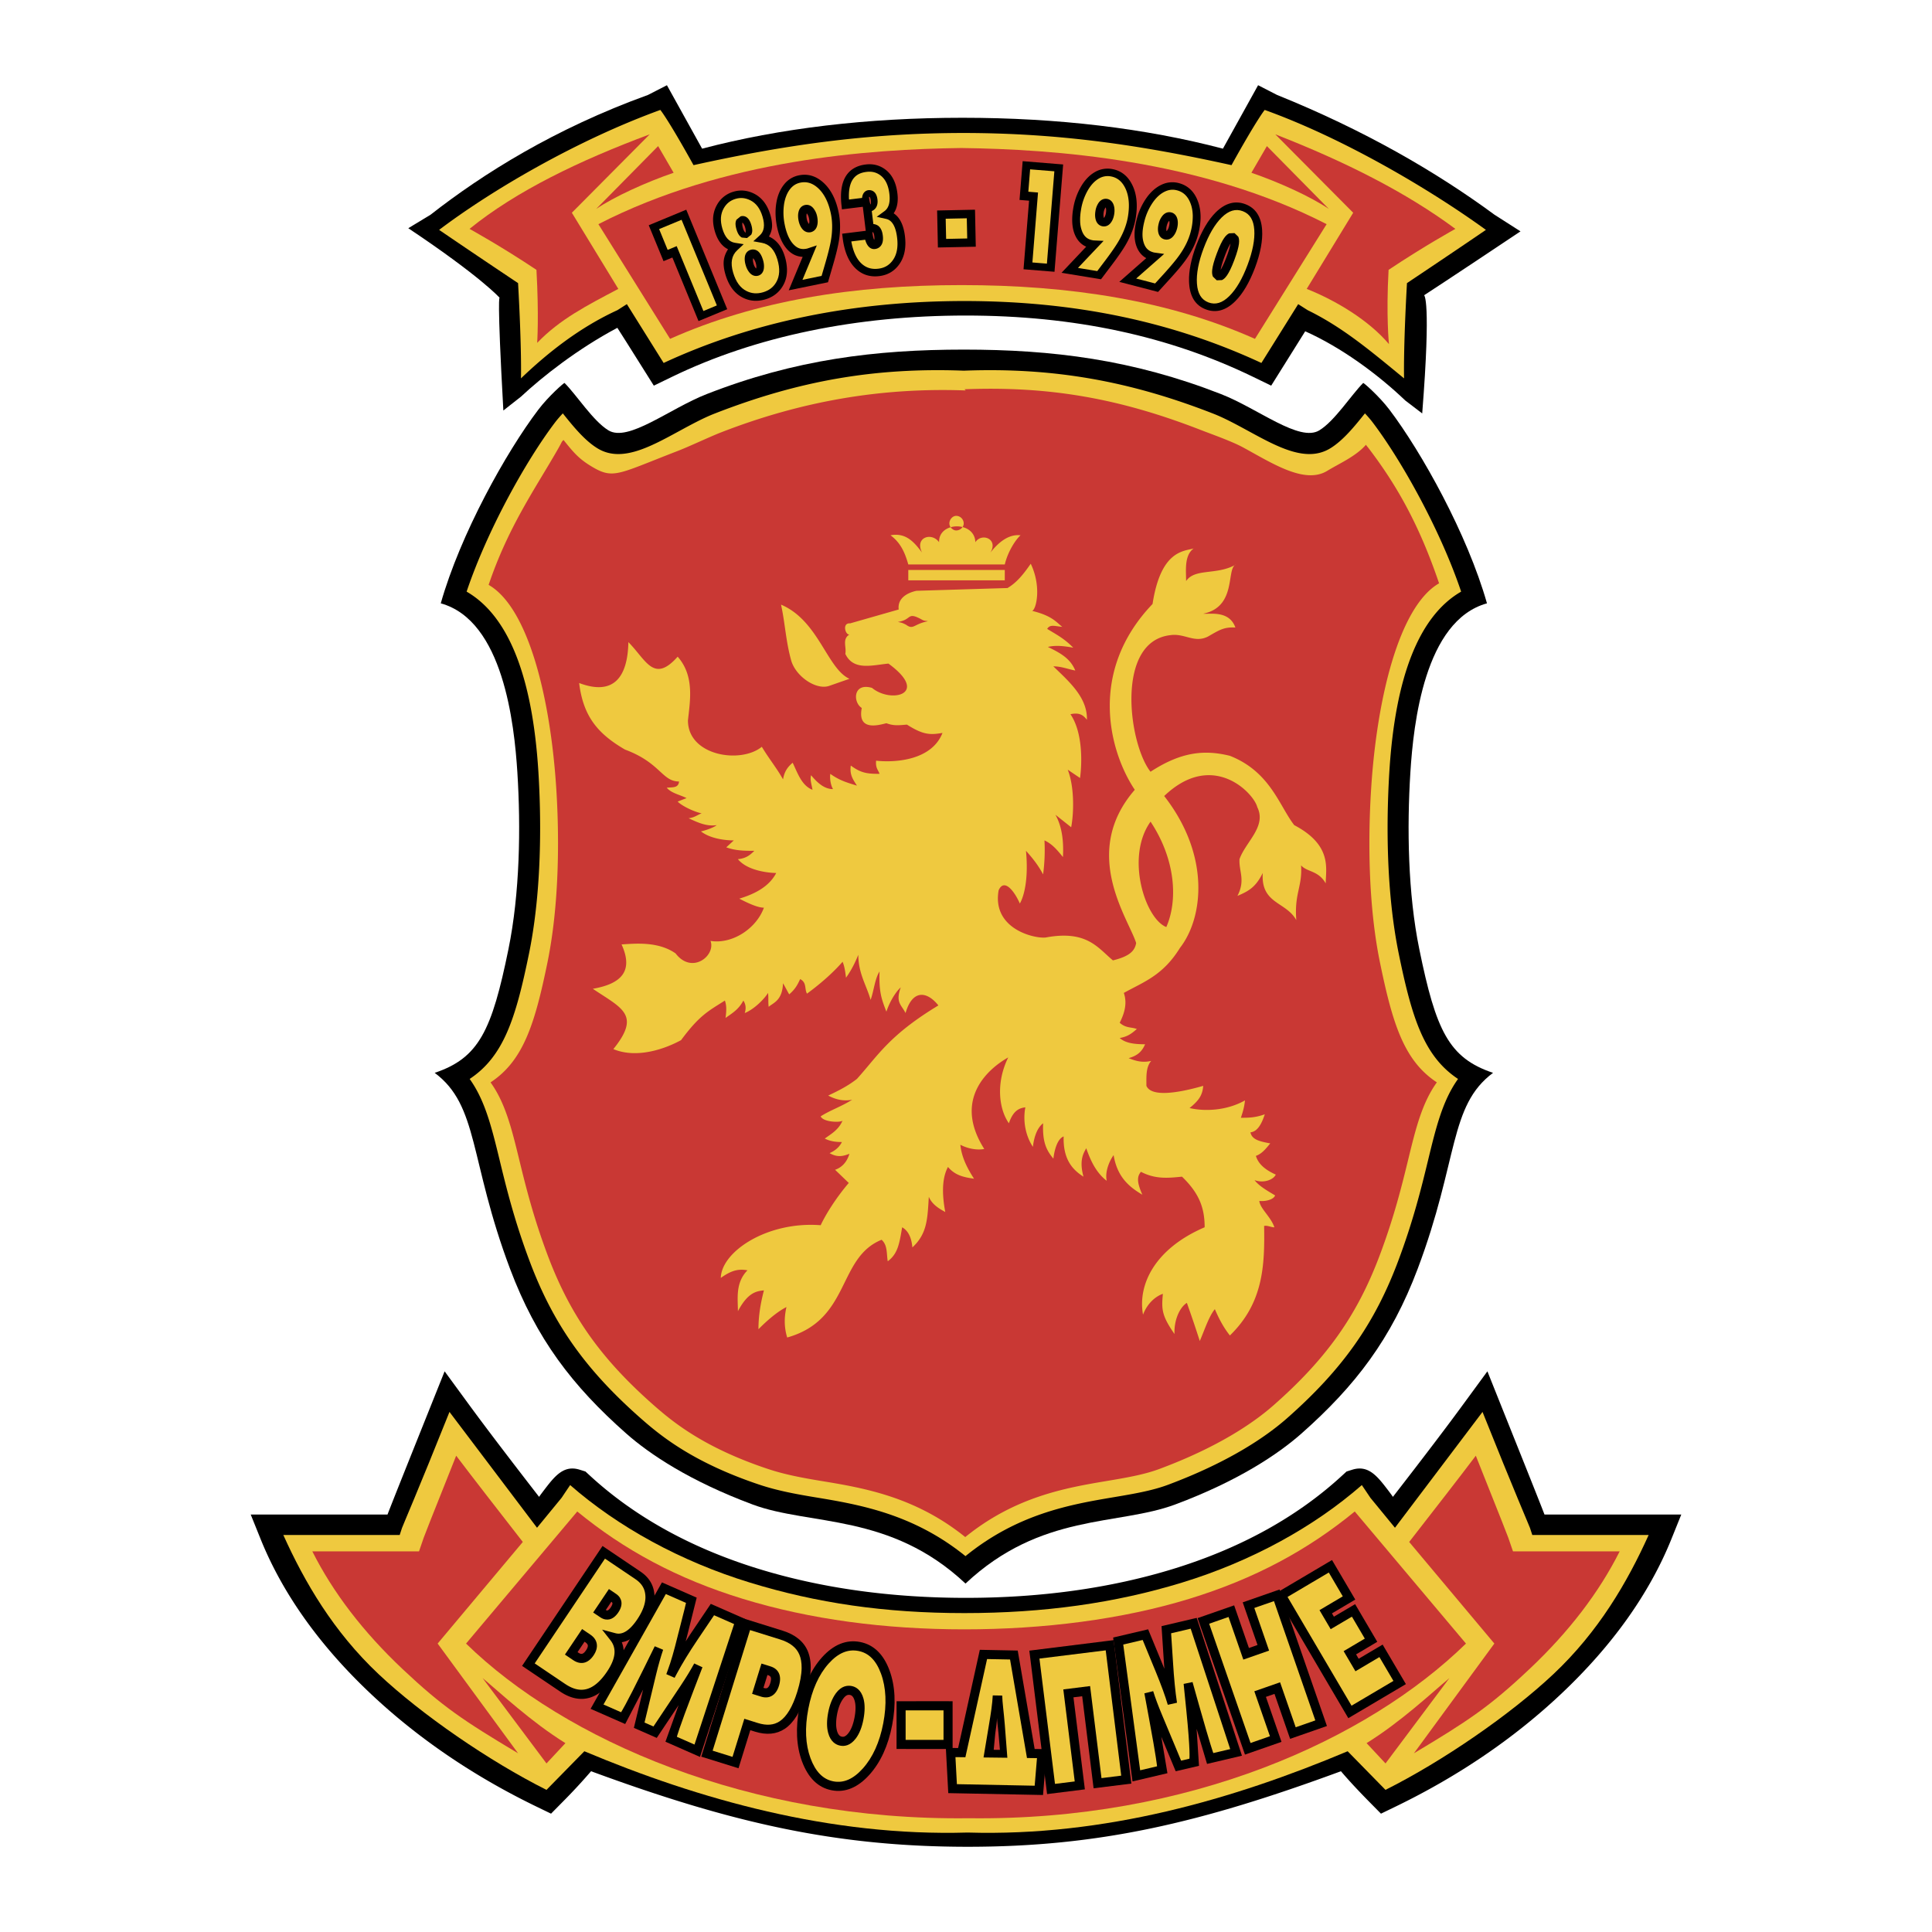 <svg xmlns="http://www.w3.org/2000/svg" width="2500" height="2500" viewBox="0 0 192.756 192.756"><g fill-rule="evenodd" clip-rule="evenodd"><path fill="#fff" d="M0 0h192.756v192.756H0V0z"/><path d="M96.032 11.75c-9.503 0-18.226 1.045-25.982 3.083l-3.51-6.33-1.885.967c-9.312 3.366-16.477 7.865-21.705 11.958l-2.215 1.34c7.281 4.863 9.11 6.94 9.11 6.94s-.28-.487.375 11.248l1.749-1.375c2.148-2.001 5.625-4.75 9.624-6.875 0 0 1.293 2.018 3.639 5.77l1.777-.862c8.426-4.092 18.503-6.133 29.336-6.133 10.832 0 20.283 2.041 28.708 6.133l1.775.862 3.393-5.424c3.609 1.613 7.234 4.279 9.982 6.904l1.691 1.292c.904-11.486.186-11.79.186-11.79s2.34-1.51 9.621-6.375l-2.59-1.656c-5.783-4.259-12.949-8.425-21.707-11.958l-1.883-.967-3.51 6.33c-7.757-2.036-16.48-3.082-25.979-3.082z"/><path d="M66.211 36.213s-.714-1.14-3.669-5.869l-.941.6c-3.758 1.723-6.924 4.222-9.624 6.807 0 0 .085-2.81-.289-9.505a930.864 930.864 0 0 1-7.877-5.311c5.201-3.932 13.699-8.931 22.072-11.967 0 0 .758.905 3.311 5.509 8.912-1.969 17.231-3.204 26.929-3.209 9.7.006 17.833 1.241 26.745 3.209 2.553-4.604 3.311-5.509 3.311-5.509 7.984 2.87 16.65 8.036 22.072 11.967 0 0-3.029 2.073-7.877 5.311-.375 6.696-.289 9.505-.289 9.505-3.254-2.668-6.088-5.084-9.623-6.807l-.941-.6c-2.955 4.729-3.67 5.869-3.67 5.869-8.795-4.087-18.508-6.179-29.635-6.179-11.13 0-21.211 2.092-30.005 6.179z" fill="#efc93f"/><path d="M66.853 33.808l-7.15-11.443c12.581-6.458 26.989-7.479 36.199-7.598 9.211.119 23.875 1.14 36.456 7.598l-7.15 11.443c-8.611-3.835-18.496-5.364-29.269-5.364-10.773-.001-20.475 1.529-29.086 5.364z" fill="#c93834"/><path d="M46.845 22.835s3.138 1.724 6.677 4.089c.258 4.608.072 7.285.072 7.285 2.268-2.356 4.916-3.708 8.095-5.386l-4.635-7.598 7.769-7.823c-6.98 2.601-13.309 5.644-17.978 9.433z" fill="#c93834"/><path d="M59.482 20.845c1.797-1.217 4.945-2.655 7.725-3.609l-1.545-2.659-6.18 6.268zM145.203 22.835s-3.125 1.724-6.664 4.089c-.258 4.608.039 7.41.039 7.41-1.988-2.356-5.248-4.333-8.207-5.511l4.637-7.598-7.77-7.823c7.092 2.767 13.112 5.834 17.965 9.433z" fill="#c93834"/><path d="M132.578 20.845c-1.795-1.217-4.945-2.655-7.725-3.609l1.545-2.659 6.18 6.268z" fill="#c93834"/><path d="M96.379 159.419c-7.45 0-14.384-.961-20.617-2.871-6.779-2.076-12.473-5.23-16.956-9.372l-.394-.363-.571-.179c-1.616-.509-2.512.663-3.577 2.057-.349.458-.479.65-.479.65-3.053-3.937-5.423-7.054-7.045-9.272l-2.38-3.253-1.455 3.635c-2.437 6.087-3.645 9.104-4.244 10.656H25.015l.983 2.437c2.196 5.45 5.903 10.653 11.016 15.468 4.682 4.412 10.2 8.167 16.422 11.191l1.542.747 1.145-1.161a58.145 58.145 0 0 0 2.848-3.073c14.028 5.166 24.467 7.537 37.575 7.537 13.107 0 23.212-2.371 37.24-7.537.734.864 1.662 1.869 2.848 3.073l1.146 1.161 1.541-.747c6.223-3.024 11.74-6.779 16.422-11.191 5.111-4.814 8.82-10.018 11.016-15.468l.982-2.437h-13.646c-.6-1.552-1.807-4.569-4.244-10.656l-1.453-3.635-2.383 3.253c-1.621 2.219-3.99 5.336-7.043 9.272 0 0-.129-.192-.477-.65-1.066-1.394-1.963-2.565-3.58-2.057l-.57.179-.395.363c-4.48 4.142-10.176 7.296-16.955 9.372-6.235 1.91-13.167 2.871-20.616 2.871z"/><path d="M58.301 174.723l-3.777 3.853c-5.69-2.852-12.453-7.498-16.761-11.556-4.494-4.231-7.367-9.157-9.496-13.873h11.61l.231-.704c.072-.219 1.561-3.634 4.737-11.576l8.734 11.557 2.452-2.989c.132-.18.753-1.143.854-1.269 4.769 4.164 10.982 7.6 17.941 9.73 6.667 2.043 13.46 3.042 21.385 3.042 7.925 0 15.052-.999 21.718-3.042 6.959-2.131 13.174-5.566 17.941-9.73.102.126.721 1.089.854 1.269l2.451 2.989 8.736-11.557c3.176 7.942 4.662 11.357 4.736 11.576l.23.704h11.609c-2.127 4.716-5 9.642-9.494 13.873-4.311 4.058-11.072 8.704-16.762 11.556l-3.775-3.853c-11.387 4.793-24.219 8.517-37.912 8.11-13.691.406-26.856-3.317-38.242-8.11z" fill="#efc93f"/><path d="M40.176 166.536c-3.941-3.713-6.958-7.66-9.017-11.758h10.647l.465-1.355c.069-.199.615-1.608 3.242-8.186 1.644 2.176 4.252 5.525 6.648 8.604l-8.497 10.137 8.025 10.948c-5.427-3.243-7.535-4.642-11.513-8.39z" fill="#c93834"/><path d="M46.498 163.979l11.096-13.178c4.647 3.817 9.954 6.707 16.525 8.718 6.698 2.05 14.154 3.041 22.093 3.041s15.73-.991 22.427-3.041c6.57-2.011 11.877-4.9 16.525-8.718l11.096 13.178c-9.812 9.574-27.602 17.704-49.6 17.426-22 .278-40.352-7.852-50.162-17.426zM56.412 173.913l-1.888 2.026-6.374-8.515c1.741 1.447 4.835 4.364 8.262 6.489z" fill="#c93834"/><path d="M152.58 166.536c3.943-3.713 6.959-7.66 9.016-11.758h-10.645l-.467-1.355c-.07-.199-.615-1.608-3.242-8.186-1.643 2.176-4.252 5.525-6.648 8.604l8.498 10.137-8.025 10.948c5.427-3.243 7.535-4.642 11.513-8.39z" fill="#c93834"/><path d="M136.344 173.913l1.889 2.026 6.373-8.515c-1.741 1.447-4.835 4.364-8.262 6.489z" fill="#c93834"/><path d="M75.081 150.101c5.726 2.141 13.729.822 21.248 7.891 7.519-7.068 15.194-5.75 20.923-7.891 6.295-2.349 10.283-5.036 12.584-7.067 5.398-4.771 8.98-9.468 11.604-16.438 4.092-10.861 3.105-16.271 7.521-19.558-4.416-1.479-5.697-4.223-7.354-12.325-1.146-5.59-1.24-12.152-.893-17.658.307-4.845 1.412-15.138 7.641-16.86-1.961-6.909-6.52-15.081-9.725-19.314-1.025-1.354-2.584-2.711-2.623-2.674-1.203 1.207-2.832 3.782-4.373 4.726-1.988 1.217-6.094-2.163-9.811-3.614-8.822-3.45-16.824-4.44-25.66-4.44-8.835 0-16.839.991-25.659 4.44-3.713 1.451-7.825 4.828-9.807 3.614-1.537-.944-3.167-3.521-4.372-4.726-.042-.041-1.596 1.32-2.622 2.674-3.21 4.233-7.767 12.405-9.727 19.314 6.228 1.722 7.334 12.015 7.642 16.86.349 5.505.251 12.068-.892 17.658-1.655 8.103-2.945 10.847-7.357 12.325 4.412 3.286 3.431 8.696 7.521 19.558 2.625 6.971 6.205 11.67 11.603 16.438 2.303 2.031 6.289 4.72 12.588 7.067z"/><path d="M96.243 36.979c8.786-.323 16.39 1 24.821 4.297 1.113.435 2.328 1.096 3.504 1.736 2.982 1.625 5.803 3.157 8.16 1.714 1.289-.79 2.436-2.216 3.453-3.484.271.294.545.601.777.909 2.896 3.823 6.764 10.766 8.82 16.876-4.158 2.398-6.562 8.401-7.158 17.899a92.434 92.434 0 0 0-.18 5.679c0 3.755.246 8.293 1.111 12.532 1.32 6.454 2.527 10.261 5.918 12.51-1.527 2.137-2.182 4.771-2.98 8.068-.652 2.694-1.467 6.042-3.01 10.144-2.346 6.236-5.541 10.754-11.031 15.604-1.982 1.755-5.658 4.338-11.93 6.68-1.59.593-3.463.908-5.449 1.242-4.295.723-9.553 1.651-14.743 5.871-5.205-4.215-10.579-5.142-14.97-5.867-2.031-.334-3.839-.68-5.543-1.246h-.001c-6.692-2.234-9.943-4.922-11.933-6.679-5.489-4.849-8.681-9.368-11.026-15.603-1.544-4.102-2.359-7.45-3.011-10.143-.801-3.301-1.455-5.933-2.984-8.071 3.397-2.249 4.604-6.056 5.921-12.51.87-4.25 1.11-8.791 1.11-12.545 0-2.246-.087-4.212-.179-5.669-.602-9.498-3.006-15.498-7.156-17.896 2.058-6.121 5.924-13.06 8.819-16.875.234-.309.506-.616.779-.91 1.016 1.268 2.164 2.694 3.454 3.484 2.352 1.442 5.173-.09 8.157-1.716 1.176-.638 2.392-1.3 3.502-1.734 8.43-3.297 16.035-4.62 24.819-4.297l.079.003.08-.003z" fill="#efc93f"/><path d="M96.356 38.831c8.414-.308 15.392.931 23.462 4.074 1.066.415 3.072 1.119 4.197 1.729 2.859 1.548 6.141 3.721 8.398 2.346 1.232-.753 2.871-1.45 3.885-2.624-.035.04.057.112.281.406 2.771 3.642 5.029 7.613 6.998 13.435-3.98 2.287-6.211 11.466-6.779 20.518a86.136 86.136 0 0 0-.174 5.411c0 3.58.232 7.904 1.064 11.941 1.264 6.149 2.416 9.778 5.666 11.921-1.463 2.036-2.09 4.546-2.854 7.688-.625 2.565-1.404 5.759-2.883 9.666-2.246 5.94-5.305 10.246-10.561 14.867-1.9 1.673-5.42 4.135-11.42 6.363-1.525.566-3.316.867-5.219 1.187-4.113.688-9.146 1.572-14.114 5.595-4.983-4.018-10.128-4.902-14.333-5.592-1.945-.32-3.674-.647-5.307-1.189h-.002c-6.405-2.127-9.518-4.688-11.422-6.361-5.256-4.622-8.313-8.929-10.558-14.867-1.477-3.908-2.258-7.1-2.883-9.666-.766-3.144-1.394-5.652-2.857-7.69 3.253-2.143 4.407-5.771 5.67-11.921.831-4.049 1.062-8.374 1.062-11.953 0-2.141-.083-4.014-.172-5.401-.576-9.052-2.777-18.077-6.751-20.361 1.97-5.834 4.69-9.657 6.902-13.527.5-.875.308-.652.568-.932.973 1.208 1.483 1.84 2.717 2.594 2.254 1.375 2.608.849 8.644-1.482 1.194-.46 3.26-1.441 4.322-1.853 8.072-3.143 16.039-4.505 24.449-4.198l-.123-.123h.127v-.001z" fill="#c93834"/><path d="M118.414 129.986c-.756.481-1.299 1.799-1.232 3.112-1.299-1.865-1.299-2.489-1.162-4.012-.615.209-1.5.827-1.98 2.075-.543-2.976 1.16-6.574 6.148-8.716 0-1.938-.547-3.395-2.26-5.05-1.359.138-2.658.275-4.094-.485-.408.485-.408 1.037.137 2.284-1.43-.833-2.523-1.87-2.865-3.946-.41.557-.889 1.662-.686 2.562-1.088-.833-1.635-2.077-2.045-3.252-.209.414-.752 1.106-.275 2.838-1.094-.69-2.049-1.731-1.979-4.014-.547.21-.889 1.11-1.025 2.215-.752-.899-1.094-1.729-1.023-3.527-.547.414-.889 1.242-1.021 2.351-.686-1.038-1.027-2.49-.752-3.945-.414.071-1.164.143-1.641 1.595-1.023-1.452-1.299-4.083-.066-6.573-1.846 1.037-5.602 4.079-2.393 9.135-.68.132-1.573 0-2.386-.42.133 1.313.747 2.423 1.365 3.388-.89-.137-1.846-.274-2.597-1.174-.684 1.246-.546 3.046-.271 4.498-.48-.276-1.298-.689-1.641-1.523-.137 2.146-.137 3.67-1.64 5.05-.066-.691-.272-1.59-1.022-2.004-.273 1.59-.41 2.627-1.437 3.389-.133-.762 0-1.59-.613-2.146-4.438 1.801-3.071 7.959-9.42 9.753-.27-.896-.342-1.866-.072-3.041-.953.485-1.976 1.385-2.794 2.214 0-1.314.203-2.561.546-3.875-.823.072-1.641.28-2.596 2.075 0-1.242-.272-2.837.955-4.079-.818-.139-1.502-.071-2.663.761.066-2.632 4.643-5.673 9.966-5.259.481-1.038 1.502-2.695 2.802-4.218l-1.366-1.313c.614-.21 1.16-.695 1.432-1.596-.543.21-1.16.415-1.979-.066.476-.208.956-.551 1.228-1.107-.615 0-1.156-.067-1.708-.344.551-.418 1.37-.833 1.778-1.803-.071.208-1.912.208-2.188-.415.961-.618 2.05-.967 3.144-1.661-.685.143-1.504.07-2.392-.414 1.027-.481 1.982-.967 2.867-1.662 2.116-2.346 3.209-4.354 8.126-7.33-1.159-1.451-2.596-1.59-3.277.762-.408-.832-1.026-1.037-.479-2.561-.474.414-1.089 1.385-1.432 2.422-.48-1.246-.751-1.937-.684-4.012-.477.762-.547 1.865-.89 2.837-.409-1.456-1.227-2.627-1.227-4.498-.343.828-.685 1.523-1.228 2.285-.071-.558-.138-1.109-.341-1.59-1.026 1.176-2.322 2.28-3.552 3.18-.271-.485 0-1.104-.685-1.452-.337.762-.614 1.104-1.089 1.523-.206-.348-.409-.762-.618-1.108-.069 1.728-.953 1.937-1.431 2.351-.067-.485 0-.967-.067-1.386-.276.485-1.298 1.595-2.321 2.009.133-.414.133-.832-.137-1.246-.48.898-1.094 1.246-1.778 1.732.072-.553.138-1.181-.067-1.732-1.636 1.041-2.524 1.451-4.369 3.946-1.636.895-4.437 1.866-6.758.895 2.797-3.456.818-4.079-2.048-6.017 2.8-.485 4.099-1.729 2.866-4.427 1.232-.068 3.619-.348 5.392.899 1.642 2.147 4.027.206 3.485-1.247 2.184.348 4.576-1.242 5.326-3.317-.686 0-1.779-.554-2.458-.9 1.365-.413 2.935-1.108 3.686-2.561-.477 0-2.801-.138-3.823-1.38.75-.071 1.16-.347 1.639-.833-.956 0-1.845 0-2.799-.347l.75-.691c-.956 0-2.392-.205-3.276-.9.338-.066 1.228-.347 1.57-.623-.956.139-1.778-.204-2.8-.69.613-.067.889-.348 1.298-.486-.686-.139-1.912-.69-2.392-1.175l.888-.347c-.684-.344-1.501-.481-1.978-1.033.547-.072 1.161.067 1.227-.624-1.707 0-1.845-1.87-5.392-3.184-2.734-1.591-4.166-3.322-4.575-6.641 3.48 1.314 4.846-.624 4.913-4.08 1.778 1.794 2.529 4.146 4.917 1.453 1.706 1.932 1.23 4.426 1.026 6.363 0 3.528 5.255 4.355 7.37 2.627.751 1.248 1.503 2.143 2.117 3.252.142-.829.479-1.247.96-1.661.476.971.884 2.284 1.978 2.698-.066-.484-.272-.966-.139-1.451.686.828 1.366 1.384 2.188 1.384-.205-.347-.343-.97-.271-1.522.951.69 1.773.899 2.658 1.176-.343-.552-.751-1.037-.614-2.004 1.028.758 1.642.828 2.868.828-.138-.414-.41-.557-.342-1.313 1.845.205 5.534 0 6.624-2.77-1.227.208-1.912.208-3.548-.829-.821.067-1.297.138-2.049-.138-.614.138-2.938.899-2.457-1.523-.89-.551-.89-2.561 1.021-2.004 1.911 1.589 5.806.619 1.641-2.423-1.57.139-3.486.762-4.304-.971.138-.69-.342-1.452.41-1.933-.41.067-.752-1.18.07-1.109l4.847-1.385c-.138-1.104.821-1.66 1.773-1.865l9.081-.276c.957-.557 1.641-1.452 2.32-2.423 1.094 2.284.549 4.564.141 4.703 1.977.485 2.389 1.109 3.004 1.594-.752-.071-1.232-.276-1.504.205 1.027.623 1.707.971 2.598 1.871-.818-.143-1.709-.276-2.529-.072 1.297.624 2.252 1.176 2.732 2.352-.75-.138-1.363-.415-2.186-.415 1.572 1.523 3.412 3.113 3.348 5.328-.344-.415-.686-.762-1.643-.553 1.232 1.799 1.166 4.841.957 6.364l-1.227-.829c.68 1.728.613 4.355.342 5.741l-1.574-1.248c.752 1.314.822 2.975.752 4.223-.613-.762-1.094-1.314-1.842-1.662a18.26 18.26 0 0 1-.137 3.39c-.48-.9-1.021-1.59-1.707-2.352.271 2.837-.205 4.565-.613 5.259-.547-1.247-1.568-2.56-2.117-1.317-.684 3.874 3.615 4.845 4.709 4.706 4.1-.761 5.188 1.038 6.695 2.285 1.701-.417 2.182-.97 2.318-1.731-.75-2.422-5.6-8.993-.137-15.29-2.459-3.665-4.777-11.69 1.773-18.539.818-5.327 3.076-5.256 4.1-5.536-.957.694-.752 2.213-.752 3.25.869-1.283 2.973-.586 4.85-1.583-.789.635.107 4.178-3.143 4.838.68.067 2.596-.347 3.209 1.381-1.16-.067-1.641.276-2.732.899-1.365.691-2.322-.347-3.754-.138-5.527.624-4.164 10.863-1.98 13.628 3.07-2.004 5.395-2.213 7.92-1.589 4.027 1.589 4.918 4.979 6.416 6.915 3.826 2.009 3.143 4.36 3.143 5.812-.752-1.313-1.846-1.104-2.459-1.799.139 2.146-.684 2.771-.477 5.465-1.025-1.867-3.551-1.591-3.346-4.704-.686 1.385-1.365 1.799-2.525 2.286.816-1.595.137-2.423.205-3.666.611-1.731 2.73-3.255 1.773-5.192-.338-1.38-4.438-5.74-9.287-1.105 4.646 5.951 3.895 12.176 1.574 15.151-1.709 2.766-3.619 3.39-5.602 4.493.414 1.177-.066 2.285-.41 2.976.613.557 1.162.415 1.709.623-.477.415-.885.762-1.709.899.549.486 1.367.624 2.531.624-.342.828-.891 1.177-1.641 1.385.68.276 1.363.481 2.254.276-.547.623-.48 1.59-.48 2.489.48 1.109 3.006.762 5.668 0-.07.9-.408 1.451-1.365 2.214 1.504.348 3.686.276 5.531-.763-.072.691-.205 1.11-.408 1.733.744 0 1.43 0 2.385-.348-.271.828-.678 1.728-1.43 1.8.133.689.818.899 1.977 1.104-.408.485-.818 1.037-1.436 1.247.211.69.752 1.314 1.984 1.866-.205.485-1.162.899-2.117.553.477.623 1.363 1.107 2.051 1.523-.139.418-.961.623-1.574.551.07.762 1.164 1.596 1.502 2.633-.338 0-.68-.209-1.023-.138.066 3.941-.07 7.678-3.414 10.929-.613-.761-1.094-1.662-1.502-2.628-.613.758-1.021 2.075-1.504 3.18a123.593 123.593 0 0 0-1.289-3.806zm-2.051-37.494c1.16-2.632.951-6.712-1.572-10.515-2.525 3.528-.543 9.684 1.572 10.515zM78.946 65.928c-.547-1.938-.612-3.737-1.022-5.603 3.753 1.59 4.575 6.363 6.825 7.401l-1.979.69a1.637 1.637 0 0 1-.576.099c-1.259.001-2.836-1.217-3.248-2.587zm11.675-8.027v-1.037h9.627v1.037h-9.627zm32.705-1.589c-.045.025-.09.05-.135.073a.44.44 0 0 1 .135-.073zm-32.705 0c-.342-1.181-.751-2.146-1.773-2.908 1.501-.276 2.321.623 3.143 1.728-.756-1.519.956-2.071 1.702-1.037-.025-.801.498-1.301 1.154-1.492.131.186.343.321.553.321a.78.78 0 0 0 .635-.339c.682.173 1.252.672 1.277 1.511.619-.967 2.324-.343 1.502 1.037.756-.966 1.779-1.866 3.006-1.728-.547.485-1.299 1.728-1.57 2.908h-9.629v-.001zm4.098-4.083c0-.415.342-.762.679-.762.415 0 .752.347.752.762a.626.626 0 0 1-.118.355 2.28 2.28 0 0 0-1.188.019.683.683 0 0 1-.125-.374zm-5.144 9.822c1.434-.208.887-1.038 2.32-.277.342.208.41.139.682.208-1.433.276-1.433.899-2.183.345-.41-.207-.477-.207-.819-.276z" fill="#efc93f"/><path d="M68.081 21.082l-3.356 1.39 1.476 3.584c.639-.265.882-.364.882-.364s.28.684 2.609 6.342l2.864-1.184-4.087-9.93-.388.162z"/><path d="M68 21.928c.288.693 3.234 7.852 3.521 8.544-.405.167-.938.388-1.342.558l-2.666-6.473-.9.374-.852-2.075L68 21.928z" fill="#efc93f"/><path d="M74.413 23.35c.231-.071.28-.332.146-.783-.134-.453-.32-.646-.547-.578-.221.066-.266.326-.13.779.133.453.311.648.531.582zM75.536 27.102c.143-.043.231-.167.258-.367a1.619 1.619 0 0 0-.065-.665c-.173-.586-.415-.832-.72-.745-.161.05-.255.171-.28.362-.025.192-.001.413.07.662.073.239.176.437.309.589.131.153.276.208.428.164z"/><path d="M73.173 19.129a2.73 2.73 0 0 0-1.633 1.297 2.996 2.996 0 0 0-.396 1.598c.01.339.07.693.179 1.062.266.896.71 1.487 1.313 1.782-.274.429-.454.9-.44 1.46.009.331.07.685.182 1.061.333 1.124.919 1.904 1.743 2.313.697.348 1.45.399 2.237.165.78-.231 1.37-.69 1.757-1.36.286-.491.42-1.05.402-1.669a4.86 4.86 0 0 0-.208-1.222c-.305-1.023-.846-1.688-1.592-2.016.196-.342.325-.719.313-1.169a3.947 3.947 0 0 0-.172-.997c-.304-1.017-.851-1.726-1.628-2.115-.666-.333-1.358-.4-2.057-.19z"/><path d="M74.485 29.039c-.624-.31-1.063-.914-1.338-1.835-.291-.98-.157-1.716.409-2.24l.643-.602-.869-.137c-.589-.091-1.004-.554-1.258-1.411-.238-.803-.188-1.467.14-2.042.272-.47.65-.774 1.172-.93.506-.151.985-.103 1.474.14.582.29.98.825 1.221 1.634.256.859.164 1.469-.279 1.872l-.643.584.855.154c.75.137 1.256.676 1.549 1.659.274.92.233 1.666-.118 2.273-.285.497-.709.82-1.299.998-.597.177-1.14.142-1.659-.117z" fill="#efc93f"/><path d="M73.89 21.587l-.41.331a.903.903 0 0 0-.095.453c.005.15.036.321.094.516.125.426.294.684.532.813l.523.05.419-.338a.896.896 0 0 0 .098-.458 2.176 2.176 0 0 0-.092-.51c-.29-.977-.845-.925-1.069-.857zM74.889 24.927c-.318.093-.529.35-.576.705-.034.25-.004.534.088.836.086.297.22.547.392.746.239.274.553.379.864.288.175-.051.482-.215.552-.71a1.89 1.89 0 0 0 .014-.283 2.152 2.152 0 0 0-.094-.557c-.147-.503-.354-.818-.629-.967a.785.785 0 0 0-.611-.058zM79.707 17.494a2.485 2.485 0 0 0-1.456.88c-.4.483-.675 1.115-.798 1.883a6.1 6.1 0 0 0-.074 1.147c.011.393.059.794.141 1.202.211 1.04.585 1.833 1.108 2.363.423.429.922.635 1.454.656 0 0-.346.835-1.39 3.339l3.916-.802.514-1.766c.299-1.025.493-1.838.583-2.417.154-.981.146-1.918-.03-2.775-.258-1.271-.757-2.269-1.488-2.949-.745-.693-1.581-.946-2.48-.761z"/><path d="M79.193 24.405c-.413-.42-.717-1.086-.898-1.978a5.83 5.83 0 0 1-.064-2.089c.106-.628.317-1.135.629-1.512.27-.324.593-.522 1-.605.641-.131 1.224.052 1.777.564.611.569 1.035 1.431 1.263 2.551.071.346.111.705.121 1.078a7.89 7.89 0 0 1-.099 1.449c-.086.557-.277 1.349-.571 2.359l-.38 1.304-1.908.392s.375-.896 1.429-3.435l-.957.316-.065.013c-.508.104-.903-.027-1.277-.407z" fill="#efc93f"/><path d="M80.325 20.452c-.188.037-.52.176-.647.659-.04.152-.059.316-.052.49.003.129.02.267.048.405.068.333.187.608.356.82.304.384.662.378.849.342.185-.04.517-.174.647-.65.073-.26.073-.561.006-.893a1.885 1.885 0 0 0-.366-.828c-.312-.386-.662-.382-.841-.345z"/><path d="M80.687 22.314a1.108 1.108 0 0 1-.195-.476 1.446 1.446 0 0 1-.032-.266.892.892 0 0 1 .026-.256l.008-.021.022.021c.091.114.159.274.201.475.018.095.03.185.032.264a.843.843 0 0 1-.026.25l-.011.03s-.015-.008-.025-.021z" fill="#c93834"/><path d="M80.325 20.452zM86.368 16.412c-1.285.154-2.749.988-2.415 4.052l.047.422 2.083-.255c.012.089.28 2.292.292 2.397l-2.354.29.052.415c.162 1.342.587 2.358 1.26 3.022.645.64 1.45.907 2.392.791.826-.099 1.479-.482 1.954-1.121.451-.603.677-1.373.65-2.306a6.459 6.459 0 0 0-.042-.556c-.137-1.128-.52-1.882-1.126-2.279.28-.408.422-.928.406-1.573a4.958 4.958 0 0 0-.036-.442c-.127-1.04-.52-1.833-1.183-2.343-.575-.441-1.243-.606-1.98-.514z"/><path d="M84.696 19.732c-.062-2.101.958-2.486 1.762-2.583.533-.067.992.047 1.396.356.489.375.775.977.877 1.811.106.864-.057 1.438-.497 1.758l-.766.557.923.206c.225.053.911.203 1.111 1.862.123.979-.038 1.749-.455 2.302-.349.469-.805.734-1.412.807-.699.085-1.267-.1-1.739-.566-.474-.47-.792-1.204-.961-2.154.448-.057.996-.122 1.384-.17.224.794.637.967.978.926a.856.856 0 0 0 .585-.32c.152-.198.224-.458.213-.795a2.287 2.287 0 0 0-.02-.239c-.052-.441-.205-.767-.454-.961a1.01 1.01 0 0 0-.486-.176c-.049-.389-.112-.91-.159-1.295.38-.161.593-.505.581-.991-.003-.053-.006-.109-.013-.166-.115-.948-.731-.948-.917-.926-.188.023-.557.172-.618.773l-1.3.159c-.004-.055-.012-.12-.013-.175z" fill="#efc93f"/><path d="M87.06 23.353c-.016-.095-.028-.191-.028-.191.023.001.05.002.063.013.015.01.098.09.133.388a1.9 1.9 0 0 1 .014.16.56.56 0 0 1-.021.208c-.04-.069-.109-.222-.161-.578z" fill="#c93834"/><path d="M93.506 21.42l.069 3.272 3.779-.078-.077-3.691-3.781.078.01.419z"/><path d="M94.353 21.822c.513-.011 1.59-.034 2.104-.043l.043 2.013-2.104.044a454.23 454.23 0 0 1-.043-2.014z" fill="#efc93f"/><path d="M101.998 16.499l-.279 3.447.951.077-.553 6.842 3.09.25.863-10.706-4.039-.329-.033.419z"/><path d="M102.775 16.895l2.418.195c-.061.747-.684 8.466-.742 9.213a339.65 339.65 0 0 1-1.449-.117l.562-6.978-.967-.079c.042-.533.137-1.704.178-2.234z" fill="#efc93f"/><path d="M109.25 17.161c-.545.308-1.023.802-1.412 1.476a6.398 6.398 0 0 0-.771 2.219 6.428 6.428 0 0 0-.092 1.216c.014.524.109.989.285 1.386.244.552.623.942 1.111 1.154l-2.465 2.605 3.943.646 1.105-1.467c.645-.852 1.113-1.543 1.402-2.052.492-.864.818-1.739.959-2.605.207-1.28.098-2.388-.346-3.284-.449-.916-1.143-1.448-2.049-1.596a2.502 2.502 0 0 0-1.67.302z"/><path d="M109.039 23.973c-.516-.083-.842-.348-1.055-.838a2.932 2.932 0 0 1-.219-1.09c-.01-.327.016-.688.082-1.08a5.75 5.75 0 0 1 .682-1.972c.32-.551.699-.951 1.121-1.189a1.705 1.705 0 0 1 1.15-.21c.646.108 1.129.486 1.463 1.163.227.46.348 1.002.365 1.614.01.379-.02.786-.09 1.219-.127.782-.426 1.576-.879 2.37-.277.491-.736 1.165-1.367 2.003-.6.792-.818 1.083-.818 1.083-.301-.05-1.168-.19-1.924-.316l2.557-2.699-1.008-.046s-.015-.005-.06-.012z" fill="#efc93f"/><path d="M109.611 20.229a1.967 1.967 0 0 0-.32.836c-.055.336-.039.635.041.892.15.47.488.591.674.622.188.03.545.023.834-.374.162-.22.271-.502.324-.834.023-.148.035-.292.029-.428a1.681 1.681 0 0 0-.076-.475c-.156-.474-.484-.596-.664-.625-.187-.03-.549-.021-.842.386z"/><path d="M110.129 21.713a.876.876 0 0 1-.037-.228 1.744 1.744 0 0 1 .021-.286 1.15 1.15 0 0 1 .196-.51l.016.031c.021.07.035.149.037.238 0 .084-.006.177-.021.278a1.14 1.14 0 0 1-.176.482s-.01.013-.023.024c-.001.002-.007-.013-.013-.029z" fill="#c93834"/><path d="M110.453 19.844zM115.918 18.415c-.568.256-1.094.705-1.541 1.341a6.479 6.479 0 0 0-.971 2.14c-.152.591-.223 1.132-.209 1.621.012.36.064.688.166.988.191.571.533.995 1.002 1.25 0 0-.691.606-2.693 2.367l3.867 1.004 1.236-1.358c.732-.803 1.248-1.432 1.584-1.914.568-.813.975-1.656 1.191-2.505.324-1.255.311-2.37-.047-3.304-.363-.951-1.004-1.545-1.893-1.777a2.495 2.495 0 0 0-1.692.147z"/><path d="M115.102 25.183c-.518-.133-.816-.428-.984-.935a2.6 2.6 0 0 1-.129-.759c-.012-.414.053-.887.188-1.415a5.726 5.726 0 0 1 .859-1.901c.367-.52.783-.882 1.229-1.08.383-.173.762-.21 1.162-.105.633.163 1.078.587 1.348 1.292.141.361.213.762.227 1.201a6.003 6.003 0 0 1-.207 1.647c-.197.767-.568 1.531-1.092 2.278-.316.458-.836 1.086-1.543 1.87l-.916 1.004c-.293-.079-1.145-.301-1.887-.49l2.793-2.456-.998-.139-.05-.012z" fill="#efc93f"/><path d="M116 21.503a1.953 1.953 0 0 0-.396.803c-.086.331-.098.63-.039.895.104.48.43.633.609.678.186.048.543.074.867-.293.182-.206.316-.475.4-.801.082-.328.094-.634.033-.905-.111-.486-.426-.638-.605-.683-.183-.048-.543-.071-.869.306z"/><path d="M116.379 23.028a.6.6 0 0 1-.016-.138 1.37 1.37 0 0 1 .047-.375c.051-.203.129-.362.225-.471a.08.08 0 0 1 .016-.015l.01.027c.012.048.018.1.02.153.004.111-.012.231-.047.364a1.108 1.108 0 0 1-.219.465l-.025.021c-.001.002-.007-.013-.011-.031z" fill="#c93834"/><path d="M121.307 21.175c-.764.755-1.418 1.879-1.963 3.325-.504 1.339-.744 2.539-.715 3.568.002.079.008.157.012.23.088 1.319.646 2.185 1.664 2.569 1.016.384 2.006.112 2.934-.813.76-.754 1.418-1.876 1.969-3.333.547-1.46.787-2.732.713-3.796-.088-1.309-.65-2.168-1.666-2.553-1.017-.386-2.011-.119-2.948.803z"/><path d="M120.564 30.172c-.703-.267-1.076-.88-1.145-1.876-.068-.981.154-2.162.664-3.515.512-1.362 1.115-2.402 1.803-3.083.705-.694 1.398-.898 2.104-.629.709.266 1.082.875 1.15 1.861.068.96-.158 2.14-.674 3.51-.516 1.373-1.125 2.415-1.811 3.095-.698.695-1.384.903-2.091.637z" fill="#efc93f"/><path d="M122.641 23.279c-.291.132-.666.473-1.238 2-.576 1.526-.518 2.03-.387 2.322l.379.364.516-.021c.289-.129.662-.47 1.238-2.004.578-1.534.523-2.036.393-2.324l-.373-.36-.528.023z"/><path d="M122.184 25.574c.254-.68.449-1.062.586-1.28-.043.253-.143.661-.402 1.349-.256.678-.447 1.062-.584 1.28.04-.253.14-.66.4-1.349zM74.352 23.198a1.084 1.084 0 0 1-.233-.458 1.613 1.613 0 0 1-.056-.261.918.918 0 0 1 .004-.258l.007-.021.022.02a1.1 1.1 0 0 1 .24.456 1.5 1.5 0 0 1 .055.262.857.857 0 0 1-.005.25l-.009.032-.025-.022zM75.414 26.766a1.102 1.102 0 0 1-.233-.458 1.693 1.693 0 0 1-.057-.261.962.962 0 0 1 .011-.28l.025.02c.1.105.181.26.24.457.027.092.045.181.056.261a.768.768 0 0 1-.007.251c-.002.016-.008.03-.008.03s-.015-.009-.027-.02zM86.721 19.831l-.024-.191c.023.001.052.003.064.014.015.01.096.092.124.392.005.061.008.114.008.159a.599.599 0 0 1-.025.208c-.039-.069-.104-.224-.147-.582z" fill="#c93834"/><path d="M59.861 154.621l-7.774 11.585 3.785 2.552c.923.627 1.831.856 2.695.687.994-.194 1.919-.922 2.748-2.161.597-.889.901-1.711.911-2.459a2.585 2.585 0 0 0-.19-.981c.805-.126 1.574-.696 2.293-1.767.639-.95.963-1.851.973-2.688a2.888 2.888 0 0 0-.026-.45c-.107-.876-.566-1.595-1.364-2.133l-3.798-2.563-.253.378z"/><path d="M60.359 155.504l3.047 2.056c.578.392.896.879.969 1.491.014.106.021.217.021.325-.009.657-.283 1.393-.819 2.19-1.113 1.661-1.928 1.443-2.194 1.375l-1.312-.352.842 1.071c.631.805.518 1.825-.348 3.116-.693 1.032-1.422 1.628-2.171 1.774-.628.123-1.287-.055-2.014-.546a3179.874 3179.874 0 0 1-3.033-2.047l7.012-10.453z" fill="#efc93f"/><path d="M57.821 162.91l-1.457 2.168.82.553c.751.507 1.496.335 2.038-.475.278-.415.385-.815.312-1.185-.066-.347-.283-.646-.641-.889l-.818-.551-.254.379z"/><path d="M58.319 163.795l.068.044c.149.102.238.207.257.307a.407.407 0 0 1 .006.061c-.002.147-.097.319-.181.442-.321.479-.534.391-.78.228a4.357 4.357 0 0 1-.066-.045l.696-1.037z" fill="#c93834"/><path d="M60.499 158.916l-1.318 1.965.716.481c.36.244.678.247.879.206.34-.065.647-.3.913-.696.266-.396.367-.771.3-1.109-.039-.205-.162-.498-.523-.741l-.714-.483-.253.377z"/><path d="M60.994 159.806c.052.046.102.089.109.129.002.007.002.019.003.032-.001.065-.03.191-.168.399-.121.181-.249.297-.337.314-.04.007-.099-.016-.159-.051.203-.302.348-.517.552-.823z" fill="#c93834"/><path d="M65.842 158.232l-6.918 12.258 3.451 1.516 1.789-3.438-.922 3.821 2.282 1.002 2.18-3.267-1.312 3.646 3.446 1.518 4.523-13.756-3.446-1.514-2.081 3.082c-.155.23-.278.438-.423.659.021-.084.04-.151.062-.234 0 0 .004.003.117-.453l.919-3.674-3.466-1.523-.201.357z"/><path d="M66.43 159.037l2.012.886s-.125.592-.73 2.919c0 0-.004-.011-.119.464-.334 1.366-.652 2.482-.967 3.321l-.148.402.827.366.199-.375c.528-.994 1.23-2.146 2.082-3.411l1.657-2.456c.443.196 1.523.67 2 .879l-3.953 12.022-1.758-.773s.158-.709 1.667-4.634c0 0-.001.006.884-2.303l-.82-.38c-.345.635-.8 1.385-1.358 2.224-2.345 3.521-2.71 4.063-2.71 4.063l-.891-.392s.15-.633 1.145-4.755c.235-.976.477-1.815.712-2.506l-.837-.349-1.092 2.219c-1.855 3.766-2.267 4.362-2.267 4.362-.446-.196-1.244-.547-1.755-.77.443-.787 5.854-10.377 6.22-11.023z" fill="#efc93f"/><path d="M74.102 161.927l-4.137 13.334 3.716 1.159 1.177-3.8.468.147c1.165.362 2.159.257 2.971-.284.877-.587 1.576-1.699 2.11-3.42.578-1.855.632-3.28.174-4.355-.405-.944-1.244-1.624-2.495-2.014l-3.848-1.201-.136.434z"/><path d="M74.833 162.633s.664.204 2.984.931c1.001.312 1.632.805 1.931 1.504.16.373.236.824.23 1.351-.009.673-.154 1.464-.437 2.376-.462 1.493-1.056 2.47-1.748 2.934-.586.391-1.297.454-2.197.172l-1.334-.418-1.179 3.8-1.983-.618c.241-.785 3.492-11.251 3.733-12.032z" fill="#efc93f"/><path d="M75.836 166.406l-.8 2.586.9.283c.383.117.732.1 1.033-.06.339-.176.592-.525.749-1.031.158-.515.148-.951-.032-1.297-.156-.3-.431-.512-.812-.631l-.901-.282-.137.432z"/><path d="M76.567 167.114s.006 0 .037.011c.216.065.264.157.279.187a.443.443 0 0 1 .041.211 1.445 1.445 0 0 1-.072.393c-.079.26-.189.436-.306.495-.03.017-.12.065-.342-.003a1.15 1.15 0 0 1-.034-.01c.128-.417.271-.871.397-1.284z" fill="#c93834"/><path d="M82.005 165.36c-1.096 1.223-1.853 2.893-2.251 4.968-.393 2.062-.304 3.878.26 5.403.615 1.654 1.61 2.627 2.964 2.885 1.342.26 2.615-.268 3.776-1.563 1.104-1.231 1.865-2.895 2.257-4.944.395-2.064.307-3.894-.26-5.441-.598-1.627-1.588-2.586-2.943-2.847-1.367-.262-2.646.254-3.803 1.539z"/><path d="M83.147 177.726c-1.036-.199-1.78-.957-2.284-2.312-.505-1.365-.582-3.016-.219-4.916.364-1.908 1.049-3.431 2.035-4.529.94-1.045 1.908-1.455 2.957-1.254 1.036.198 1.777.939 2.263 2.268.51 1.392.585 3.058.222 4.954-.361 1.885-1.048 3.403-2.042 4.51-.949 1.054-1.907 1.474-2.932 1.279z" fill="#efc93f"/><path d="M83.404 168.928c-.366.497-.626 1.147-.776 1.932-.15.786-.155 1.472 0 2.037.244.906.791 1.188 1.202 1.267.403.08 1.003.018 1.563-.731.354-.472.605-1.11.754-1.896.151-.798.159-1.492.006-2.058-.246-.906-.781-1.188-1.185-1.265-.413-.079-1.019-.021-1.564.714z"/><path d="M83.501 172.659a2.76 2.76 0 0 1-.08-.741c.004-.27.036-.566.096-.891.124-.648.331-1.174.615-1.556.283-.384.502-.396.662-.367.091.019.335.062.482.609.115.428.105.986-.021 1.648-.125.651-.319 1.166-.589 1.526-.336.448-.578.399-.667.381-.093-.016-.351-.063-.498-.609z" fill="#c93834"/><path d="M94.589 169.73l-5.139.001-.001 4.764 5.593.003-.001-4.765-.452-.003z"/><path d="M94.135 170.642v2.945l-3.78-.001-.001-2.945c.663-.001 3.12.002 3.781.001z" fill="#efc93f"/><path d="M99.75 172.504c-.082-1.037-.203-1.835-.213-2.405l-.029-.001c-.035.693-.156 1.487-.307 2.397l-.379 2.261 1.102.014-.174-2.266z"/><path d="M97.678 164.965c-1.93 8.767-2.087 9.436-2.087 9.436l-1.224-.015.242 4.514 9.454.187.379-4.576-1.215-.015-1.688-9.819-3.781-.075-.08.363z"/><path d="M95.947 175.314l.37.006c2.017-9.122 2.164-9.796 2.164-9.796.492.01 1.799.037 2.293.044 0 0 .117.688 1.688 9.828l.998.013c-.055.635-.182 2.186-.23 2.752-.729-.014-7.037-.141-7.76-.154-.029-.559-.111-2.071-.145-2.698l.622.005z" fill="#efc93f"/><path d="M98.678 172.032l-.551 3.31 2.377.029-.256-3.299c-.098-1.251-.246-2.223-.256-2.904l-.945-.017c-.039.826-.188 1.792-.369 2.881zM110.656 163.694l-7.959.992 1.771 14.311 3.77-.472-1.139-9.182.871-.108 1.139 9.183 3.768-.469-1.771-14.312-.45.057z"/><path d="M110.318 164.655l1.547 12.502c-.52.066-1.447.181-1.969.246l-1.137-9.184-2.672.334 1.139 9.182c-.52.065-1.449.182-1.969.243-.102-.81-1.449-11.688-1.551-12.501.747-.093 5.866-.732 6.612-.822z" fill="#efc93f"/><path d="M118.992 161.511l-3.105.73.242 3.714c.014.193.031.355.043.542l-.18-.441-1.443-3.498-3.49.819 1.932 14.356 3.484-.82c-.352-2.104-.611-3.636-.611-3.636l1.436 3.442 2.324-.543-.238-3.692 1.041 3.502 3.482-.82-4.512-13.749-.405.094z"/><path d="M118.795 162.493l3.943 12.015c-.512.121-1.23.29-1.686.396 0 0-.264-.678-1.406-4.716 0 0-.002-.003-.666-2.368l-.889.183.264 2.597c.426 4.199.312 4.867.312 4.867l-.828.193s-.246-.611-1.877-4.5c-.387-.926-.699-1.743-.91-2.434l-.877.218.449 2.43c.768 4.127.814 4.851.814 4.851l-1.684.395c-.119-.892-1.586-11.803-1.688-12.545.488-.115 1.475-.346 1.938-.456 0 0 .238.56 1.143 2.779 0 0-.002-.008.184.444.525 1.282.924 2.374 1.18 3.246l.918-.207c-.174-1.117-.301-2.457-.395-3.98-.146-2.345-.193-2.949-.193-2.949.464-.109 1.462-.346 1.954-.459z" fill="#efc93f"/><path d="M127.234 158.734l-3.248 1.134 1.477 4.252-.857.302-1.475-4.255-3.646 1.272 4.725 13.618 3.645-1.271-1.555-4.488c.322-.109.537-.186.857-.299 0 0 .242.703 1.557 4.486l3.674-1.28-4.723-13.62-.431.149z"/><path d="M127.105 159.744c.266.773 3.859 11.128 4.125 11.901l-1.959.685-1.557-4.487-2.57.897 1.557 4.485c-.502.177-1.432.499-1.934.675L120.64 162c.502-.175 1.43-.5 1.932-.674l1.475 4.253 2.57-.898a1665.042 1665.042 0 0 0-1.475-4.252c.504-.179 1.456-.508 1.963-.685z" fill="#efc93f"/><path d="M132.504 155.876l-5.287 3.127 7.305 12.419 5.744-3.398-2.32-3.942a1116.49 1116.49 0 0 0-2.393 1.414l-.256-.439s.518-.306 2.113-1.253l-2.209-3.758-2.117 1.252c-.09-.15-.105-.182-.195-.331 0 0 .541-.318 2.326-1.377l-2.32-3.945-.391.231z"/><path d="M132.574 156.89c.305.516 1.096 1.861 1.396 2.379 0 0-.537.32-2.324 1.376l1.117 1.899 2.117-1.251c.293.501.994 1.69 1.287 2.191l-2.113 1.251 1.18 2.007c1.844-1.094 2.391-1.416 2.391-1.416.301.516 1.094 1.862 1.398 2.379-.605.357-3.574 2.112-4.18 2.472-.414-.707-5.969-10.146-6.385-10.852.604-.359 3.513-2.079 4.116-2.435z" fill="#efc93f"/><path d="M99.297 172.956l-.154 1.621.619.004-.141-1.63c-.07-.724-.141-1.26-.148-1.538v.001c-.016.423-.092.983-.176 1.542z" fill="#c93834"/></g></svg>
